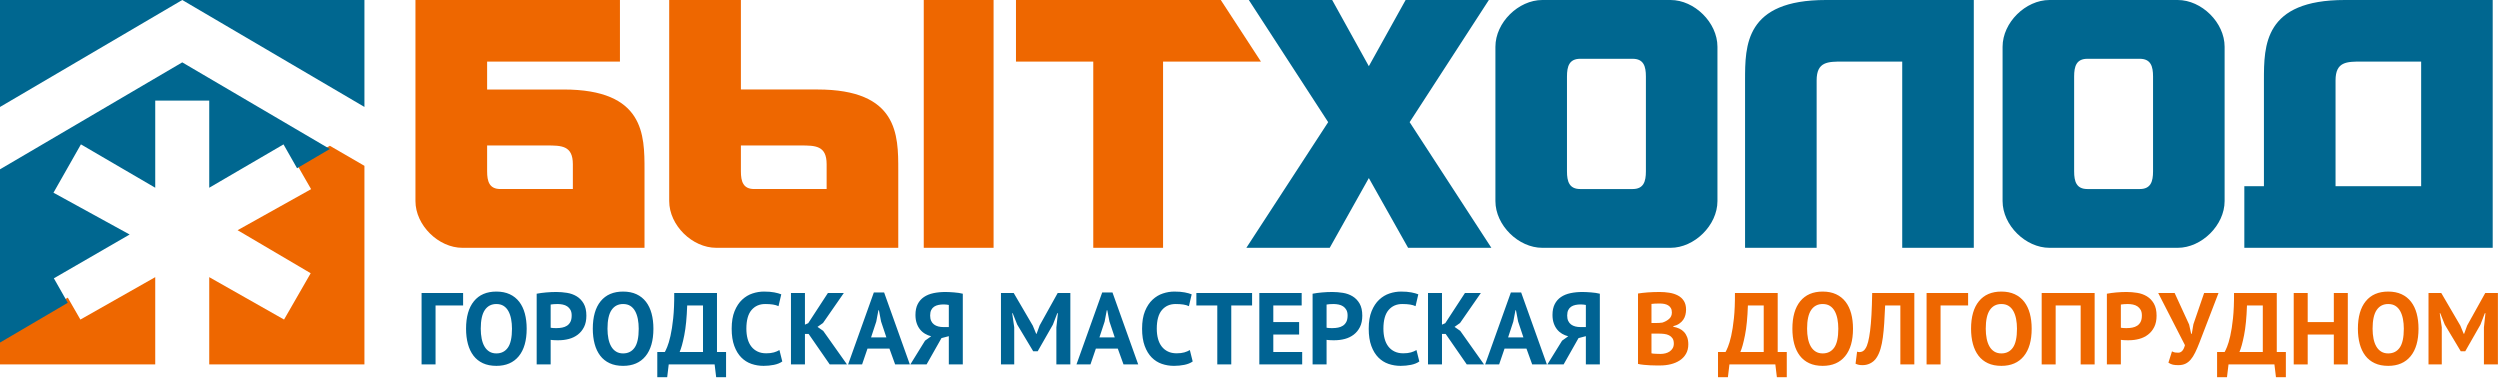 <?xml version="1.0" encoding="UTF-8"?>
<svg width="343px" height="52px" viewBox="0 0 343 52" version="1.1" xmlns="http://www.w3.org/2000/svg" xmlns:xlink="http://www.w3.org/1999/xlink">
    <!-- Generator: Sketch 50.2 (55047) - http://www.bohemiancoding.com/sketch -->
    <title>Долгопрудное</title>
    <desc>Created with Sketch.</desc>
    <defs></defs>
    <g id="Page-1" stroke="none" stroke-width="1" fill="none" fill-rule="evenodd">
        <g id="Долгопрудное">
            <g id="Group-7" transform="translate(57, 0)">
                <path d="M69.739,33.999 L79.319,33.999 L79.319,0 L69.739,0 L69.739,33.999 Z M44.651,19.959 L52.81,19.959 C54.872,19.959 56.414,19.967 56.414,22.531 L56.414,25.935 L46.474,25.935 C44.957,25.935 44.651,24.9 44.651,23.506 L44.651,19.959 Z M34.814,0 L34.814,27.587 C34.814,30.909 37.978,33.999 41.267,33.999 L66.242,33.999 L66.242,23.314 C66.242,18.516 66.242,12.278 55.143,12.278 L44.651,12.278 L44.651,0 L34.814,0 Z M102.572,33.999 L102.572,8.448 L116,8.448 L110.493,0 L82.392,0 L82.392,8.448 L92.996,8.448 L92.996,33.999 L102.572,33.999 Z M9.833,19.959 L17.99,19.959 C20.046,19.959 21.596,19.967 21.596,22.531 L21.596,25.935 L11.657,25.935 C10.138,25.935 9.833,24.9 9.833,23.506 L9.833,19.959 Z M0,0 L0,27.587 C0,30.909 3.164,34 6.444,34 L31.427,34 L31.427,23.314 C31.427,18.516 31.427,12.28 20.328,12.28 L9.833,12.28 L9.833,8.448 L28.056,8.448 L28.056,0 L0,0 Z" id="Fill-1-Copy" fill="#EE6700"></path>
                <path d="M213.805,0 L213.805,8.448 L213.805,34 L203.985,34 L203.985,8.448 L199.067,8.448 L195.839,8.448 C193.786,8.448 192.243,8.448 192.243,11.02 L192.243,21.704 L192.243,34 L182.422,34 L182.422,11.02 C182.422,6.232 182.422,0 193.509,0 L213.805,0 Z M275.182,25.543 L275.182,8.448 L270.263,8.448 L267.032,8.448 C264.981,8.448 263.437,8.448 263.437,11.02 L263.437,21.704 L263.437,25.543 L275.182,25.543 Z M285,0 L285,34 L250.922,34 L250.922,25.543 L253.611,25.543 L253.611,11.02 C253.611,6.232 253.62,0 264.695,0 L285,0 Z M147.616,34 L136.402,16.76 L147.272,0 L135.851,0 L130.805,9.082 L125.774,0 L114.34,0 L125.225,16.76 L114,34 L125.438,34 L130.805,24.43 L136.19,34 L147.616,34 Z M148.171,6.413 C148.171,3.091 151.332,0 154.605,0 L172.202,0 C175.473,0 178.634,3.091 178.634,6.413 L178.634,27.589 C178.634,30.909 175.473,34 172.202,34 L154.605,34 C151.332,34 148.171,30.909 148.171,27.589 L148.171,6.413 Z M159.811,8.066 C158.297,8.066 157.989,9.099 157.989,10.494 L157.989,23.507 C157.989,24.901 158.297,25.936 159.811,25.936 L166.995,25.936 C168.51,25.936 168.818,24.901 168.818,23.507 L168.818,10.494 C168.818,9.099 168.51,8.066 166.995,8.066 L159.811,8.066 Z M217.754,6.413 C217.754,3.091 220.914,0 224.187,0 L241.782,0 C245.056,0 248.217,3.091 248.217,6.413 L248.217,27.589 C248.217,30.909 245.055,34 241.782,34 L224.187,34 C220.914,34 217.754,30.909 217.754,27.589 L217.754,6.413 Z M229.392,8.066 C227.879,8.066 227.571,9.099 227.571,10.494 L227.571,23.507 C227.571,24.901 227.879,25.936 229.392,25.936 L236.577,25.936 C238.09,25.936 238.398,24.901 238.398,23.507 L238.398,10.494 C238.398,9.099 238.09,8.066 236.577,8.066 L229.392,8.066 Z" id="Fill-3-Copy" fill="#006790"></path>
            </g>
            <g id="Group-8">
                <path d="M45.253,20 L40.758,22.606 L42.683,25.952 L32.598,31.584 L42.627,37.488 L40.729,40.788 L38.971,43.843 L28.707,38.024 L28.707,50 L50,50 L50,22.752 L45.253,20 Z M9.299,40.835 L0,46.223 L0,50 L21.298,50 L21.298,38.024 L11.03,43.845 L9.299,40.835 Z" id="Fill-4-Copy" fill="#EE6700"></path>
                <path d="M11.03,44.592 L9.271,41.495 L7.39,38.184 L17.788,32.175 L7.336,26.44 L9.271,23.033 L11.102,19.807 L21.298,25.757 L21.298,13.802 L25,13.802 L28.707,13.802 L28.707,25.757 L38.898,19.81 L40.729,23.033 L40.758,23.082 L45.253,20.442 L25.004,8.556 L0,23.231 L0,47 L9.299,41.542 L11.03,44.592 Z M50,14.672 L50,0 L25.005,0 L50,14.672 Z M25.005,0 L0,0 L0,14.676 L25.005,0 Z" id="Fill-5-Copy" fill="#006790"></path>
            </g>
            <path d="M63.538,41.908 L59.758,41.908 L59.758,50 L57.84,50 L57.84,40.2 L63.538,40.2 L63.538,41.908 Z M63.944,45.1 C63.944,43.467 64.303,42.209 65.022,41.327 C65.741,40.445 66.767,40.004 68.102,40.004 C68.802,40.004 69.413,40.125 69.936,40.368 C70.459,40.611 70.893,40.956 71.238,41.404 C71.583,41.852 71.84,42.389 72.008,43.014 C72.176,43.639 72.26,44.335 72.26,45.1 C72.26,46.733 71.898,47.991 71.175,48.873 C70.452,49.755 69.427,50.196 68.102,50.196 C67.393,50.196 66.777,50.075 66.254,49.832 C65.731,49.589 65.3,49.244 64.959,48.796 C64.618,48.348 64.364,47.811 64.196,47.186 C64.028,46.561 63.944,45.865 63.944,45.1 Z M65.96,45.1 C65.96,45.595 66.002,46.05 66.086,46.465 C66.17,46.88 66.298,47.237 66.471,47.536 C66.644,47.835 66.865,48.068 67.136,48.236 C67.407,48.404 67.729,48.488 68.102,48.488 C68.783,48.488 69.311,48.222 69.684,47.69 C70.057,47.158 70.244,46.295 70.244,45.1 C70.244,44.624 70.204,44.181 70.125,43.77 C70.046,43.359 69.922,43 69.754,42.692 C69.586,42.384 69.367,42.144 69.096,41.971 C68.825,41.798 68.494,41.712 68.102,41.712 C67.421,41.712 66.893,41.985 66.52,42.531 C66.147,43.077 65.96,43.933 65.96,45.1 Z M73.632,40.298 C74.024,40.223 74.456,40.165 74.927,40.123 C75.398,40.081 75.867,40.06 76.334,40.06 C76.819,40.06 77.307,40.1 77.797,40.179 C78.287,40.258 78.728,40.417 79.12,40.655 C79.512,40.893 79.832,41.224 80.079,41.649 C80.326,42.074 80.45,42.627 80.45,43.308 C80.45,43.924 80.343,44.444 80.128,44.869 C79.913,45.294 79.629,45.641 79.274,45.912 C78.919,46.183 78.516,46.379 78.063,46.5 C77.61,46.621 77.141,46.682 76.656,46.682 L76.432,46.682 C76.329,46.682 76.222,46.68 76.11,46.675 C75.998,46.67 75.888,46.663 75.781,46.654 C75.674,46.645 75.597,46.635 75.55,46.626 L75.55,50 L73.632,50 L73.632,40.298 Z M76.488,41.712 C76.301,41.712 76.124,41.719 75.956,41.733 C75.788,41.747 75.653,41.763 75.55,41.782 L75.55,44.96 C75.587,44.969 75.643,44.979 75.718,44.988 C75.793,44.997 75.872,45.004 75.956,45.009 C76.04,45.014 76.122,45.016 76.201,45.016 L76.376,45.016 C76.628,45.016 76.878,44.993 77.125,44.946 C77.372,44.899 77.594,44.813 77.79,44.687 C77.986,44.561 78.142,44.386 78.259,44.162 C78.376,43.938 78.434,43.644 78.434,43.28 C78.434,42.972 78.378,42.718 78.266,42.517 C78.154,42.316 78.007,42.155 77.825,42.034 C77.643,41.913 77.435,41.829 77.202,41.782 C76.969,41.735 76.731,41.712 76.488,41.712 Z M81.332,45.1 C81.332,43.467 81.691,42.209 82.41,41.327 C83.129,40.445 84.155,40.004 85.49,40.004 C86.19,40.004 86.801,40.125 87.324,40.368 C87.847,40.611 88.281,40.956 88.626,41.404 C88.971,41.852 89.228,42.389 89.396,43.014 C89.564,43.639 89.648,44.335 89.648,45.1 C89.648,46.733 89.286,47.991 88.563,48.873 C87.84,49.755 86.815,50.196 85.49,50.196 C84.781,50.196 84.165,50.075 83.642,49.832 C83.119,49.589 82.688,49.244 82.347,48.796 C82.006,48.348 81.752,47.811 81.584,47.186 C81.416,46.561 81.332,45.865 81.332,45.1 Z M83.348,45.1 C83.348,45.595 83.39,46.05 83.474,46.465 C83.558,46.88 83.686,47.237 83.859,47.536 C84.032,47.835 84.253,48.068 84.524,48.236 C84.795,48.404 85.117,48.488 85.49,48.488 C86.171,48.488 86.699,48.222 87.072,47.69 C87.445,47.158 87.632,46.295 87.632,45.1 C87.632,44.624 87.592,44.181 87.513,43.77 C87.434,43.359 87.31,43 87.142,42.692 C86.974,42.384 86.755,42.144 86.484,41.971 C86.213,41.798 85.882,41.712 85.49,41.712 C84.809,41.712 84.281,41.985 83.908,42.531 C83.535,43.077 83.348,43.933 83.348,45.1 Z M99.616,51.75 L98.258,51.75 L98.048,50 L91.748,50 L91.538,51.75 L90.18,51.75 L90.18,48.292 L91.216,48.292 C91.281,48.189 91.389,47.961 91.538,47.606 C91.687,47.251 91.837,46.75 91.986,46.101 C92.135,45.452 92.261,44.64 92.364,43.665 C92.467,42.69 92.513,41.535 92.504,40.2 L98.37,40.2 L98.37,48.292 L99.616,48.292 L99.616,51.75 Z M96.452,48.292 L96.452,41.908 L94.282,41.908 C94.226,43.569 94.093,44.93 93.883,45.989 C93.673,47.048 93.461,47.816 93.246,48.292 L96.452,48.292 Z M107.33,49.594 C107.031,49.809 106.651,49.963 106.189,50.056 C105.727,50.149 105.253,50.196 104.768,50.196 C104.18,50.196 103.622,50.105 103.095,49.923 C102.568,49.741 102.103,49.447 101.702,49.041 C101.301,48.635 100.981,48.108 100.743,47.459 C100.505,46.81 100.386,46.024 100.386,45.1 C100.386,44.139 100.519,43.334 100.785,42.685 C101.051,42.036 101.396,41.514 101.821,41.117 C102.246,40.72 102.719,40.436 103.242,40.263 C103.765,40.09 104.287,40.004 104.81,40.004 C105.37,40.004 105.844,40.041 106.231,40.116 C106.618,40.191 106.938,40.279 107.19,40.382 L106.812,42.006 C106.597,41.903 106.343,41.829 106.049,41.782 C105.755,41.735 105.398,41.712 104.978,41.712 C104.203,41.712 103.58,41.987 103.109,42.538 C102.638,43.089 102.402,43.943 102.402,45.1 C102.402,45.604 102.458,46.064 102.57,46.479 C102.682,46.894 102.852,47.249 103.081,47.543 C103.31,47.837 103.594,48.066 103.935,48.229 C104.276,48.392 104.67,48.474 105.118,48.474 C105.538,48.474 105.893,48.432 106.182,48.348 C106.471,48.264 106.723,48.157 106.938,48.026 L107.33,49.594 Z M110.942,45.814 L110.438,45.814 L110.438,50 L108.52,50 L108.52,40.2 L110.438,40.2 L110.438,44.54 L110.886,44.344 L113.588,40.2 L115.772,40.2 L112.916,44.316 L112.16,44.848 L112.944,45.394 L116.206,50 L113.84,50 L110.942,45.814 Z M122.03,47.83 L119.02,47.83 L118.278,50 L116.36,50 L119.888,40.13 L121.302,40.13 L124.83,50 L122.814,50 L122.03,47.83 Z M119.51,46.29 L121.61,46.29 L120.882,44.106 L120.588,42.566 L120.518,42.566 L120.224,44.12 L119.51,46.29 Z M132.096,50 L130.178,50 L130.178,46.122 L129.17,46.388 L127.126,50 L124.9,50 L126.916,46.738 L127.756,46.136 C127.457,46.061 127.177,45.947 126.916,45.793 C126.655,45.639 126.426,45.441 126.23,45.198 C126.034,44.955 125.88,44.668 125.768,44.337 C125.656,44.006 125.6,43.63 125.6,43.21 C125.6,42.622 125.703,42.127 125.908,41.726 C126.113,41.325 126.398,41 126.762,40.753 C127.126,40.506 127.56,40.328 128.064,40.221 C128.568,40.114 129.114,40.06 129.702,40.06 C129.861,40.06 130.043,40.065 130.248,40.074 C130.453,40.083 130.666,40.097 130.885,40.116 C131.104,40.135 131.319,40.158 131.529,40.186 C131.739,40.214 131.928,40.251 132.096,40.298 L132.096,50 Z M129.464,41.768 C129.212,41.768 128.974,41.791 128.75,41.838 C128.526,41.885 128.33,41.964 128.162,42.076 C127.994,42.188 127.861,42.342 127.763,42.538 C127.665,42.734 127.616,42.986 127.616,43.294 C127.616,43.583 127.663,43.828 127.756,44.029 C127.849,44.23 127.98,44.393 128.148,44.519 C128.316,44.645 128.512,44.736 128.736,44.792 C128.96,44.848 129.203,44.876 129.464,44.876 L130.178,44.876 L130.178,41.838 C130.075,41.819 129.97,41.803 129.863,41.789 C129.756,41.775 129.623,41.768 129.464,41.768 Z M144.934,44.918 L145.144,42.972 L145.06,42.972 L144.458,44.54 L142.372,48.194 L141.756,48.194 L139.558,44.526 L138.942,42.972 L138.872,42.972 L139.152,44.904 L139.152,50 L137.332,50 L137.332,40.2 L139.082,40.2 L141.7,44.68 L142.162,45.8 L142.218,45.8 L142.638,44.652 L145.116,40.2 L146.852,40.2 L146.852,50 L144.934,50 L144.934,44.918 Z M153.362,47.83 L150.352,47.83 L149.61,50 L147.692,50 L151.22,40.13 L152.634,40.13 L156.162,50 L154.146,50 L153.362,47.83 Z M150.842,46.29 L152.942,46.29 L152.214,44.106 L151.92,42.566 L151.85,42.566 L151.556,44.12 L150.842,46.29 Z M163.638,49.594 C163.339,49.809 162.959,49.963 162.497,50.056 C162.035,50.149 161.561,50.196 161.076,50.196 C160.488,50.196 159.93,50.105 159.403,49.923 C158.876,49.741 158.411,49.447 158.01,49.041 C157.609,48.635 157.289,48.108 157.051,47.459 C156.813,46.81 156.694,46.024 156.694,45.1 C156.694,44.139 156.827,43.334 157.093,42.685 C157.359,42.036 157.704,41.514 158.129,41.117 C158.554,40.72 159.027,40.436 159.55,40.263 C160.073,40.09 160.595,40.004 161.118,40.004 C161.678,40.004 162.152,40.041 162.539,40.116 C162.926,40.191 163.246,40.279 163.498,40.382 L163.12,42.006 C162.905,41.903 162.651,41.829 162.357,41.782 C162.063,41.735 161.706,41.712 161.286,41.712 C160.511,41.712 159.888,41.987 159.417,42.538 C158.946,43.089 158.71,43.943 158.71,45.1 C158.71,45.604 158.766,46.064 158.878,46.479 C158.99,46.894 159.16,47.249 159.389,47.543 C159.618,47.837 159.902,48.066 160.243,48.229 C160.584,48.392 160.978,48.474 161.426,48.474 C161.846,48.474 162.201,48.432 162.49,48.348 C162.779,48.264 163.031,48.157 163.246,48.026 L163.638,49.594 Z M171.786,41.908 L168.93,41.908 L168.93,50 L167.012,50 L167.012,41.908 L164.142,41.908 L164.142,40.2 L171.786,40.2 L171.786,41.908 Z M172.78,40.2 L178.59,40.2 L178.59,41.908 L174.698,41.908 L174.698,44.19 L178.24,44.19 L178.24,45.898 L174.698,45.898 L174.698,48.292 L178.66,48.292 L178.66,50 L172.78,50 L172.78,40.2 Z M180.088,40.298 C180.48,40.223 180.912,40.165 181.383,40.123 C181.854,40.081 182.323,40.06 182.79,40.06 C183.275,40.06 183.763,40.1 184.253,40.179 C184.743,40.258 185.184,40.417 185.576,40.655 C185.968,40.893 186.288,41.224 186.535,41.649 C186.782,42.074 186.906,42.627 186.906,43.308 C186.906,43.924 186.799,44.444 186.584,44.869 C186.369,45.294 186.085,45.641 185.73,45.912 C185.375,46.183 184.972,46.379 184.519,46.5 C184.066,46.621 183.597,46.682 183.112,46.682 L182.888,46.682 C182.785,46.682 182.678,46.68 182.566,46.675 C182.454,46.67 182.344,46.663 182.237,46.654 C182.13,46.645 182.053,46.635 182.006,46.626 L182.006,50 L180.088,50 L180.088,40.298 Z M182.944,41.712 C182.757,41.712 182.58,41.719 182.412,41.733 C182.244,41.747 182.109,41.763 182.006,41.782 L182.006,44.96 C182.043,44.969 182.099,44.979 182.174,44.988 C182.249,44.997 182.328,45.004 182.412,45.009 C182.496,45.014 182.578,45.016 182.657,45.016 L182.832,45.016 C183.084,45.016 183.334,44.993 183.581,44.946 C183.828,44.899 184.05,44.813 184.246,44.687 C184.442,44.561 184.598,44.386 184.715,44.162 C184.832,43.938 184.89,43.644 184.89,43.28 C184.89,42.972 184.834,42.718 184.722,42.517 C184.61,42.316 184.463,42.155 184.281,42.034 C184.099,41.913 183.891,41.829 183.658,41.782 C183.425,41.735 183.187,41.712 182.944,41.712 Z M194.732,49.594 C194.433,49.809 194.053,49.963 193.591,50.056 C193.129,50.149 192.655,50.196 192.17,50.196 C191.582,50.196 191.024,50.105 190.497,49.923 C189.97,49.741 189.505,49.447 189.104,49.041 C188.703,48.635 188.383,48.108 188.145,47.459 C187.907,46.81 187.788,46.024 187.788,45.1 C187.788,44.139 187.921,43.334 188.187,42.685 C188.453,42.036 188.798,41.514 189.223,41.117 C189.648,40.72 190.121,40.436 190.644,40.263 C191.167,40.09 191.689,40.004 192.212,40.004 C192.772,40.004 193.246,40.041 193.633,40.116 C194.02,40.191 194.34,40.279 194.592,40.382 L194.214,42.006 C193.999,41.903 193.745,41.829 193.451,41.782 C193.157,41.735 192.8,41.712 192.38,41.712 C191.605,41.712 190.982,41.987 190.511,42.538 C190.04,43.089 189.804,43.943 189.804,45.1 C189.804,45.604 189.86,46.064 189.972,46.479 C190.084,46.894 190.254,47.249 190.483,47.543 C190.712,47.837 190.996,48.066 191.337,48.229 C191.678,48.392 192.072,48.474 192.52,48.474 C192.94,48.474 193.295,48.432 193.584,48.348 C193.873,48.264 194.125,48.157 194.34,48.026 L194.732,49.594 Z M198.344,45.814 L197.84,45.814 L197.84,50 L195.922,50 L195.922,40.2 L197.84,40.2 L197.84,44.54 L198.288,44.344 L200.99,40.2 L203.174,40.2 L200.318,44.316 L199.562,44.848 L200.346,45.394 L203.608,50 L201.242,50 L198.344,45.814 Z M209.432,47.83 L206.422,47.83 L205.68,50 L203.762,50 L207.29,40.13 L208.704,40.13 L212.232,50 L210.216,50 L209.432,47.83 Z M206.912,46.29 L209.012,46.29 L208.284,44.106 L207.99,42.566 L207.92,42.566 L207.626,44.12 L206.912,46.29 Z M219.498,50 L217.58,50 L217.58,46.122 L216.572,46.388 L214.528,50 L212.302,50 L214.318,46.738 L215.158,46.136 C214.859,46.061 214.579,45.947 214.318,45.793 C214.057,45.639 213.828,45.441 213.632,45.198 C213.436,44.955 213.282,44.668 213.17,44.337 C213.058,44.006 213.002,43.63 213.002,43.21 C213.002,42.622 213.105,42.127 213.31,41.726 C213.515,41.325 213.8,41 214.164,40.753 C214.528,40.506 214.962,40.328 215.466,40.221 C215.97,40.114 216.516,40.06 217.104,40.06 C217.263,40.06 217.445,40.065 217.65,40.074 C217.855,40.083 218.068,40.097 218.287,40.116 C218.506,40.135 218.721,40.158 218.931,40.186 C219.141,40.214 219.33,40.251 219.498,40.298 L219.498,50 Z M216.866,41.768 C216.614,41.768 216.376,41.791 216.152,41.838 C215.928,41.885 215.732,41.964 215.564,42.076 C215.396,42.188 215.263,42.342 215.165,42.538 C215.067,42.734 215.018,42.986 215.018,43.294 C215.018,43.583 215.065,43.828 215.158,44.029 C215.251,44.23 215.382,44.393 215.55,44.519 C215.718,44.645 215.914,44.736 216.138,44.792 C216.362,44.848 216.605,44.876 216.866,44.876 L217.58,44.876 L217.58,41.838 C217.477,41.819 217.372,41.803 217.265,41.789 C217.158,41.775 217.025,41.768 216.866,41.768 Z" id="Городская-мастерская" fill="#006393"></path>
            <path d="M231.328,42.482 C231.328,42.725 231.298,42.967 231.237,43.21 C231.176,43.453 231.076,43.674 230.936,43.875 C230.796,44.076 230.614,44.253 230.39,44.407 C230.166,44.561 229.895,44.675 229.578,44.75 L229.578,44.834 C229.858,44.881 230.124,44.96 230.376,45.072 C230.628,45.184 230.847,45.338 231.034,45.534 C231.221,45.73 231.368,45.968 231.475,46.248 C231.582,46.528 231.636,46.859 231.636,47.242 C231.636,47.746 231.529,48.182 231.314,48.551 C231.099,48.92 230.812,49.221 230.453,49.454 C230.094,49.687 229.685,49.86 229.228,49.972 C228.771,50.084 228.299,50.14 227.814,50.14 L227.205,50.14 C226.958,50.14 226.692,50.133 226.407,50.119 C226.122,50.105 225.833,50.084 225.539,50.056 C225.245,50.028 224.977,49.986 224.734,49.93 L224.734,40.27 C224.911,40.242 225.114,40.214 225.343,40.186 C225.572,40.158 225.817,40.135 226.078,40.116 C226.339,40.097 226.608,40.083 226.883,40.074 C227.158,40.065 227.431,40.06 227.702,40.06 C228.159,40.06 228.605,40.095 229.039,40.165 C229.473,40.235 229.86,40.359 230.201,40.536 C230.542,40.713 230.815,40.961 231.02,41.278 C231.225,41.595 231.328,41.997 231.328,42.482 Z M227.828,48.558 C228.061,48.558 228.288,48.53 228.507,48.474 C228.726,48.418 228.92,48.332 229.088,48.215 C229.256,48.098 229.391,47.951 229.494,47.774 C229.597,47.597 229.648,47.387 229.648,47.144 C229.648,46.836 229.587,46.593 229.466,46.416 C229.345,46.239 229.186,46.101 228.99,46.003 C228.794,45.905 228.575,45.842 228.332,45.814 C228.089,45.786 227.847,45.772 227.604,45.772 L226.582,45.772 L226.582,48.474 C226.629,48.493 226.703,48.507 226.806,48.516 C226.909,48.525 227.018,48.532 227.135,48.537 C227.252,48.542 227.373,48.546 227.499,48.551 C227.625,48.556 227.735,48.558 227.828,48.558 Z M227.198,44.316 C227.329,44.316 227.48,44.311 227.653,44.302 C227.826,44.293 227.968,44.279 228.08,44.26 C228.435,44.148 228.74,43.98 228.997,43.756 C229.254,43.532 229.382,43.238 229.382,42.874 C229.382,42.631 229.335,42.431 229.242,42.272 C229.149,42.113 229.025,41.987 228.871,41.894 C228.717,41.801 228.542,41.735 228.346,41.698 C228.15,41.661 227.945,41.642 227.73,41.642 C227.487,41.642 227.263,41.647 227.058,41.656 C226.853,41.665 226.694,41.679 226.582,41.698 L226.582,44.316 L227.198,44.316 Z" id="Combined-Shape" fill="#EE6700"></path>
            <path d="M245.146,51.75 L243.788,51.75 L243.578,50 L237.278,50 L237.068,51.75 L235.71,51.75 L235.71,48.292 L236.746,48.292 C236.811,48.189 236.919,47.961 237.068,47.606 C237.217,47.251 237.367,46.75 237.516,46.101 C237.665,45.452 237.791,44.64 237.894,43.665 C237.997,42.69 238.043,41.535 238.034,40.2 L243.9,40.2 L243.9,48.292 L245.146,48.292 L245.146,51.75 Z M241.982,48.292 L241.982,41.908 L239.812,41.908 C239.756,43.569 239.623,44.93 239.413,45.989 C239.203,47.048 238.991,47.816 238.776,48.292 L241.982,48.292 Z" id="Combined-Shape" fill="#EE6700"></path>
            <path d="M245.916,45.1 C245.916,43.467 246.275,42.209 246.994,41.327 C247.713,40.445 248.739,40.004 250.074,40.004 C250.774,40.004 251.385,40.125 251.908,40.368 C252.431,40.611 252.865,40.956 253.21,41.404 C253.555,41.852 253.812,42.389 253.98,43.014 C254.148,43.639 254.232,44.335 254.232,45.1 C254.232,46.733 253.87,47.991 253.147,48.873 C252.424,49.755 251.399,50.196 250.074,50.196 C249.365,50.196 248.749,50.075 248.226,49.832 C247.703,49.589 247.272,49.244 246.931,48.796 C246.59,48.348 246.336,47.811 246.168,47.186 C246,46.561 245.916,45.865 245.916,45.1 Z M247.932,45.1 C247.932,45.595 247.974,46.05 248.058,46.465 C248.142,46.88 248.27,47.237 248.443,47.536 C248.616,47.835 248.837,48.068 249.108,48.236 C249.379,48.404 249.701,48.488 250.074,48.488 C250.755,48.488 251.283,48.222 251.656,47.69 C252.029,47.158 252.216,46.295 252.216,45.1 C252.216,44.624 252.176,44.181 252.097,43.77 C252.018,43.359 251.894,43 251.726,42.692 C251.558,42.384 251.339,42.144 251.068,41.971 C250.797,41.798 250.466,41.712 250.074,41.712 C249.393,41.712 248.865,41.985 248.492,42.531 C248.119,43.077 247.932,43.933 247.932,45.1 Z" id="Combined-Shape" fill="#EE6700"></path>
            <path d="M260.728,41.908 L258.642,41.908 C258.605,42.795 258.563,43.602 258.516,44.33 C258.469,45.058 258.406,45.714 258.327,46.297 C258.248,46.88 258.143,47.396 258.012,47.844 C257.881,48.292 257.713,48.679 257.508,49.006 C257.377,49.221 257.23,49.398 257.067,49.538 C256.904,49.678 256.733,49.79 256.556,49.874 C256.379,49.958 256.204,50.016 256.031,50.049 C255.858,50.082 255.697,50.098 255.548,50.098 C255.333,50.098 255.154,50.082 255.009,50.049 C254.864,50.016 254.722,49.967 254.582,49.902 L254.792,48.25 C254.848,48.269 254.904,48.283 254.96,48.292 C255.016,48.301 255.072,48.306 255.128,48.306 C255.277,48.306 255.424,48.269 255.569,48.194 C255.714,48.119 255.837,47.993 255.94,47.816 C256.08,47.611 256.201,47.31 256.304,46.913 C256.407,46.516 256.498,46.01 256.577,45.394 C256.656,44.778 256.719,44.043 256.766,43.189 C256.813,42.335 256.845,41.339 256.864,40.2 L262.646,40.2 L262.646,50 L260.728,50 L260.728,41.908 Z" id="Path" fill="#EE6700"></path>
            <polygon id="Path" fill="#EE6700" points="270.024 41.908 266.244 41.908 266.244 50 264.326 50 264.326 40.2 270.024 40.2"></polygon>
            <path d="M270.43,45.1 C270.43,43.467 270.789,42.209 271.508,41.327 C272.227,40.445 273.253,40.004 274.588,40.004 C275.288,40.004 275.899,40.125 276.422,40.368 C276.945,40.611 277.379,40.956 277.724,41.404 C278.069,41.852 278.326,42.389 278.494,43.014 C278.662,43.639 278.746,44.335 278.746,45.1 C278.746,46.733 278.384,47.991 277.661,48.873 C276.938,49.755 275.913,50.196 274.588,50.196 C273.879,50.196 273.263,50.075 272.74,49.832 C272.217,49.589 271.786,49.244 271.445,48.796 C271.104,48.348 270.85,47.811 270.682,47.186 C270.514,46.561 270.43,45.865 270.43,45.1 Z M272.446,45.1 C272.446,45.595 272.488,46.05 272.572,46.465 C272.656,46.88 272.784,47.237 272.957,47.536 C273.13,47.835 273.351,48.068 273.622,48.236 C273.893,48.404 274.215,48.488 274.588,48.488 C275.269,48.488 275.797,48.222 276.17,47.69 C276.543,47.158 276.73,46.295 276.73,45.1 C276.73,44.624 276.69,44.181 276.611,43.77 C276.532,43.359 276.408,43 276.24,42.692 C276.072,42.384 275.853,42.144 275.582,41.971 C275.311,41.798 274.98,41.712 274.588,41.712 C273.907,41.712 273.379,41.985 273.006,42.531 C272.633,43.077 272.446,43.933 272.446,45.1 Z" id="Combined-Shape" fill="#EE6700"></path>
            <polygon id="Path" fill="#EE6700" points="285.466 41.908 282.036 41.908 282.036 50 280.118 50 280.118 40.2 287.384 40.2 287.384 50 285.466 50"></polygon>
            <path d="M289.064,40.298 C289.456,40.223 289.888,40.165 290.359,40.123 C290.83,40.081 291.299,40.06 291.766,40.06 C292.251,40.06 292.739,40.1 293.229,40.179 C293.719,40.258 294.16,40.417 294.552,40.655 C294.944,40.893 295.264,41.224 295.511,41.649 C295.758,42.074 295.882,42.627 295.882,43.308 C295.882,43.924 295.775,44.444 295.56,44.869 C295.345,45.294 295.061,45.641 294.706,45.912 C294.351,46.183 293.948,46.379 293.495,46.5 C293.042,46.621 292.573,46.682 292.088,46.682 L291.864,46.682 C291.761,46.682 291.654,46.68 291.542,46.675 C291.43,46.67 291.32,46.663 291.213,46.654 C291.106,46.645 291.029,46.635 290.982,46.626 L290.982,50 L289.064,50 L289.064,40.298 Z M291.92,41.712 C291.733,41.712 291.556,41.719 291.388,41.733 C291.22,41.747 291.085,41.763 290.982,41.782 L290.982,44.96 C291.019,44.969 291.075,44.979 291.15,44.988 C291.225,44.997 291.304,45.004 291.388,45.009 C291.472,45.014 291.554,45.016 291.633,45.016 L291.808,45.016 C292.06,45.016 292.31,44.993 292.557,44.946 C292.804,44.899 293.026,44.813 293.222,44.687 C293.418,44.561 293.574,44.386 293.691,44.162 C293.808,43.938 293.866,43.644 293.866,43.28 C293.866,42.972 293.81,42.718 293.698,42.517 C293.586,42.316 293.439,42.155 293.257,42.034 C293.075,41.913 292.867,41.829 292.634,41.782 C292.401,41.735 292.163,41.712 291.92,41.712 Z" id="Combined-Shape" fill="#EE6700"></path>
            <path d="M300.348,44.526 L300.628,45.8 L300.712,45.8 L300.936,44.484 L302.406,40.2 L304.38,40.2 L301.776,46.976 C301.571,47.508 301.372,47.97 301.181,48.362 C300.99,48.754 300.784,49.078 300.565,49.335 C300.346,49.592 300.101,49.783 299.83,49.909 C299.559,50.035 299.242,50.098 298.878,50.098 C298.57,50.098 298.32,50.077 298.129,50.035 C297.938,49.993 297.73,49.902 297.506,49.762 L297.996,48.208 C298.155,48.292 298.299,48.343 298.43,48.362 C298.561,48.381 298.701,48.39 298.85,48.39 C299.289,48.39 299.597,48.045 299.774,47.354 L296.106,40.2 L298.36,40.2 L300.348,44.526 Z" id="Path" fill="#EE6700"></path>
            <path d="M313.62,51.75 L312.262,51.75 L312.052,50 L305.752,50 L305.542,51.75 L304.184,51.75 L304.184,48.292 L305.22,48.292 C305.285,48.189 305.393,47.961 305.542,47.606 C305.691,47.251 305.841,46.75 305.99,46.101 C306.139,45.452 306.265,44.64 306.368,43.665 C306.471,42.69 306.517,41.535 306.508,40.2 L312.374,40.2 L312.374,48.292 L313.62,48.292 L313.62,51.75 Z M310.456,48.292 L310.456,41.908 L308.286,41.908 C308.23,43.569 308.097,44.93 307.887,45.989 C307.677,47.048 307.465,47.816 307.25,48.292 L310.456,48.292 Z" id="Combined-Shape" fill="#EE6700"></path>
            <polygon id="Path" fill="#EE6700" points="320.2 45.898 316.616 45.898 316.616 50 314.698 50 314.698 40.2 316.616 40.2 316.616 44.19 320.2 44.19 320.2 40.2 322.118 40.2 322.118 50 320.2 50"></polygon>
            <path d="M323.504,45.1 C323.504,43.467 323.863,42.209 324.582,41.327 C325.301,40.445 326.327,40.004 327.662,40.004 C328.362,40.004 328.973,40.125 329.496,40.368 C330.019,40.611 330.453,40.956 330.798,41.404 C331.143,41.852 331.4,42.389 331.568,43.014 C331.736,43.639 331.82,44.335 331.82,45.1 C331.82,46.733 331.458,47.991 330.735,48.873 C330.012,49.755 328.987,50.196 327.662,50.196 C326.953,50.196 326.337,50.075 325.814,49.832 C325.291,49.589 324.86,49.244 324.519,48.796 C324.178,48.348 323.924,47.811 323.756,47.186 C323.588,46.561 323.504,45.865 323.504,45.1 Z M325.52,45.1 C325.52,45.595 325.562,46.05 325.646,46.465 C325.73,46.88 325.858,47.237 326.031,47.536 C326.204,47.835 326.425,48.068 326.696,48.236 C326.967,48.404 327.289,48.488 327.662,48.488 C328.343,48.488 328.871,48.222 329.244,47.69 C329.617,47.158 329.804,46.295 329.804,45.1 C329.804,44.624 329.764,44.181 329.685,43.77 C329.606,43.359 329.482,43 329.314,42.692 C329.146,42.384 328.927,42.144 328.656,41.971 C328.385,41.798 328.054,41.712 327.662,41.712 C326.981,41.712 326.453,41.985 326.08,42.531 C325.707,43.077 325.52,43.933 325.52,45.1 Z" id="Combined-Shape" fill="#EE6700"></path>
            <polygon id="Path" fill="#EE6700" points="340.794 44.918 341.004 42.972 340.92 42.972 340.318 44.54 338.232 48.194 337.616 48.194 335.418 44.526 334.802 42.972 334.732 42.972 335.012 44.904 335.012 50 333.192 50 333.192 40.2 334.942 40.2 337.56 44.68 338.022 45.8 338.078 45.8 338.498 44.652 340.976 40.2 342.712 40.2 342.712 50 340.794 50"></polygon>
        </g>
    </g>
</svg>